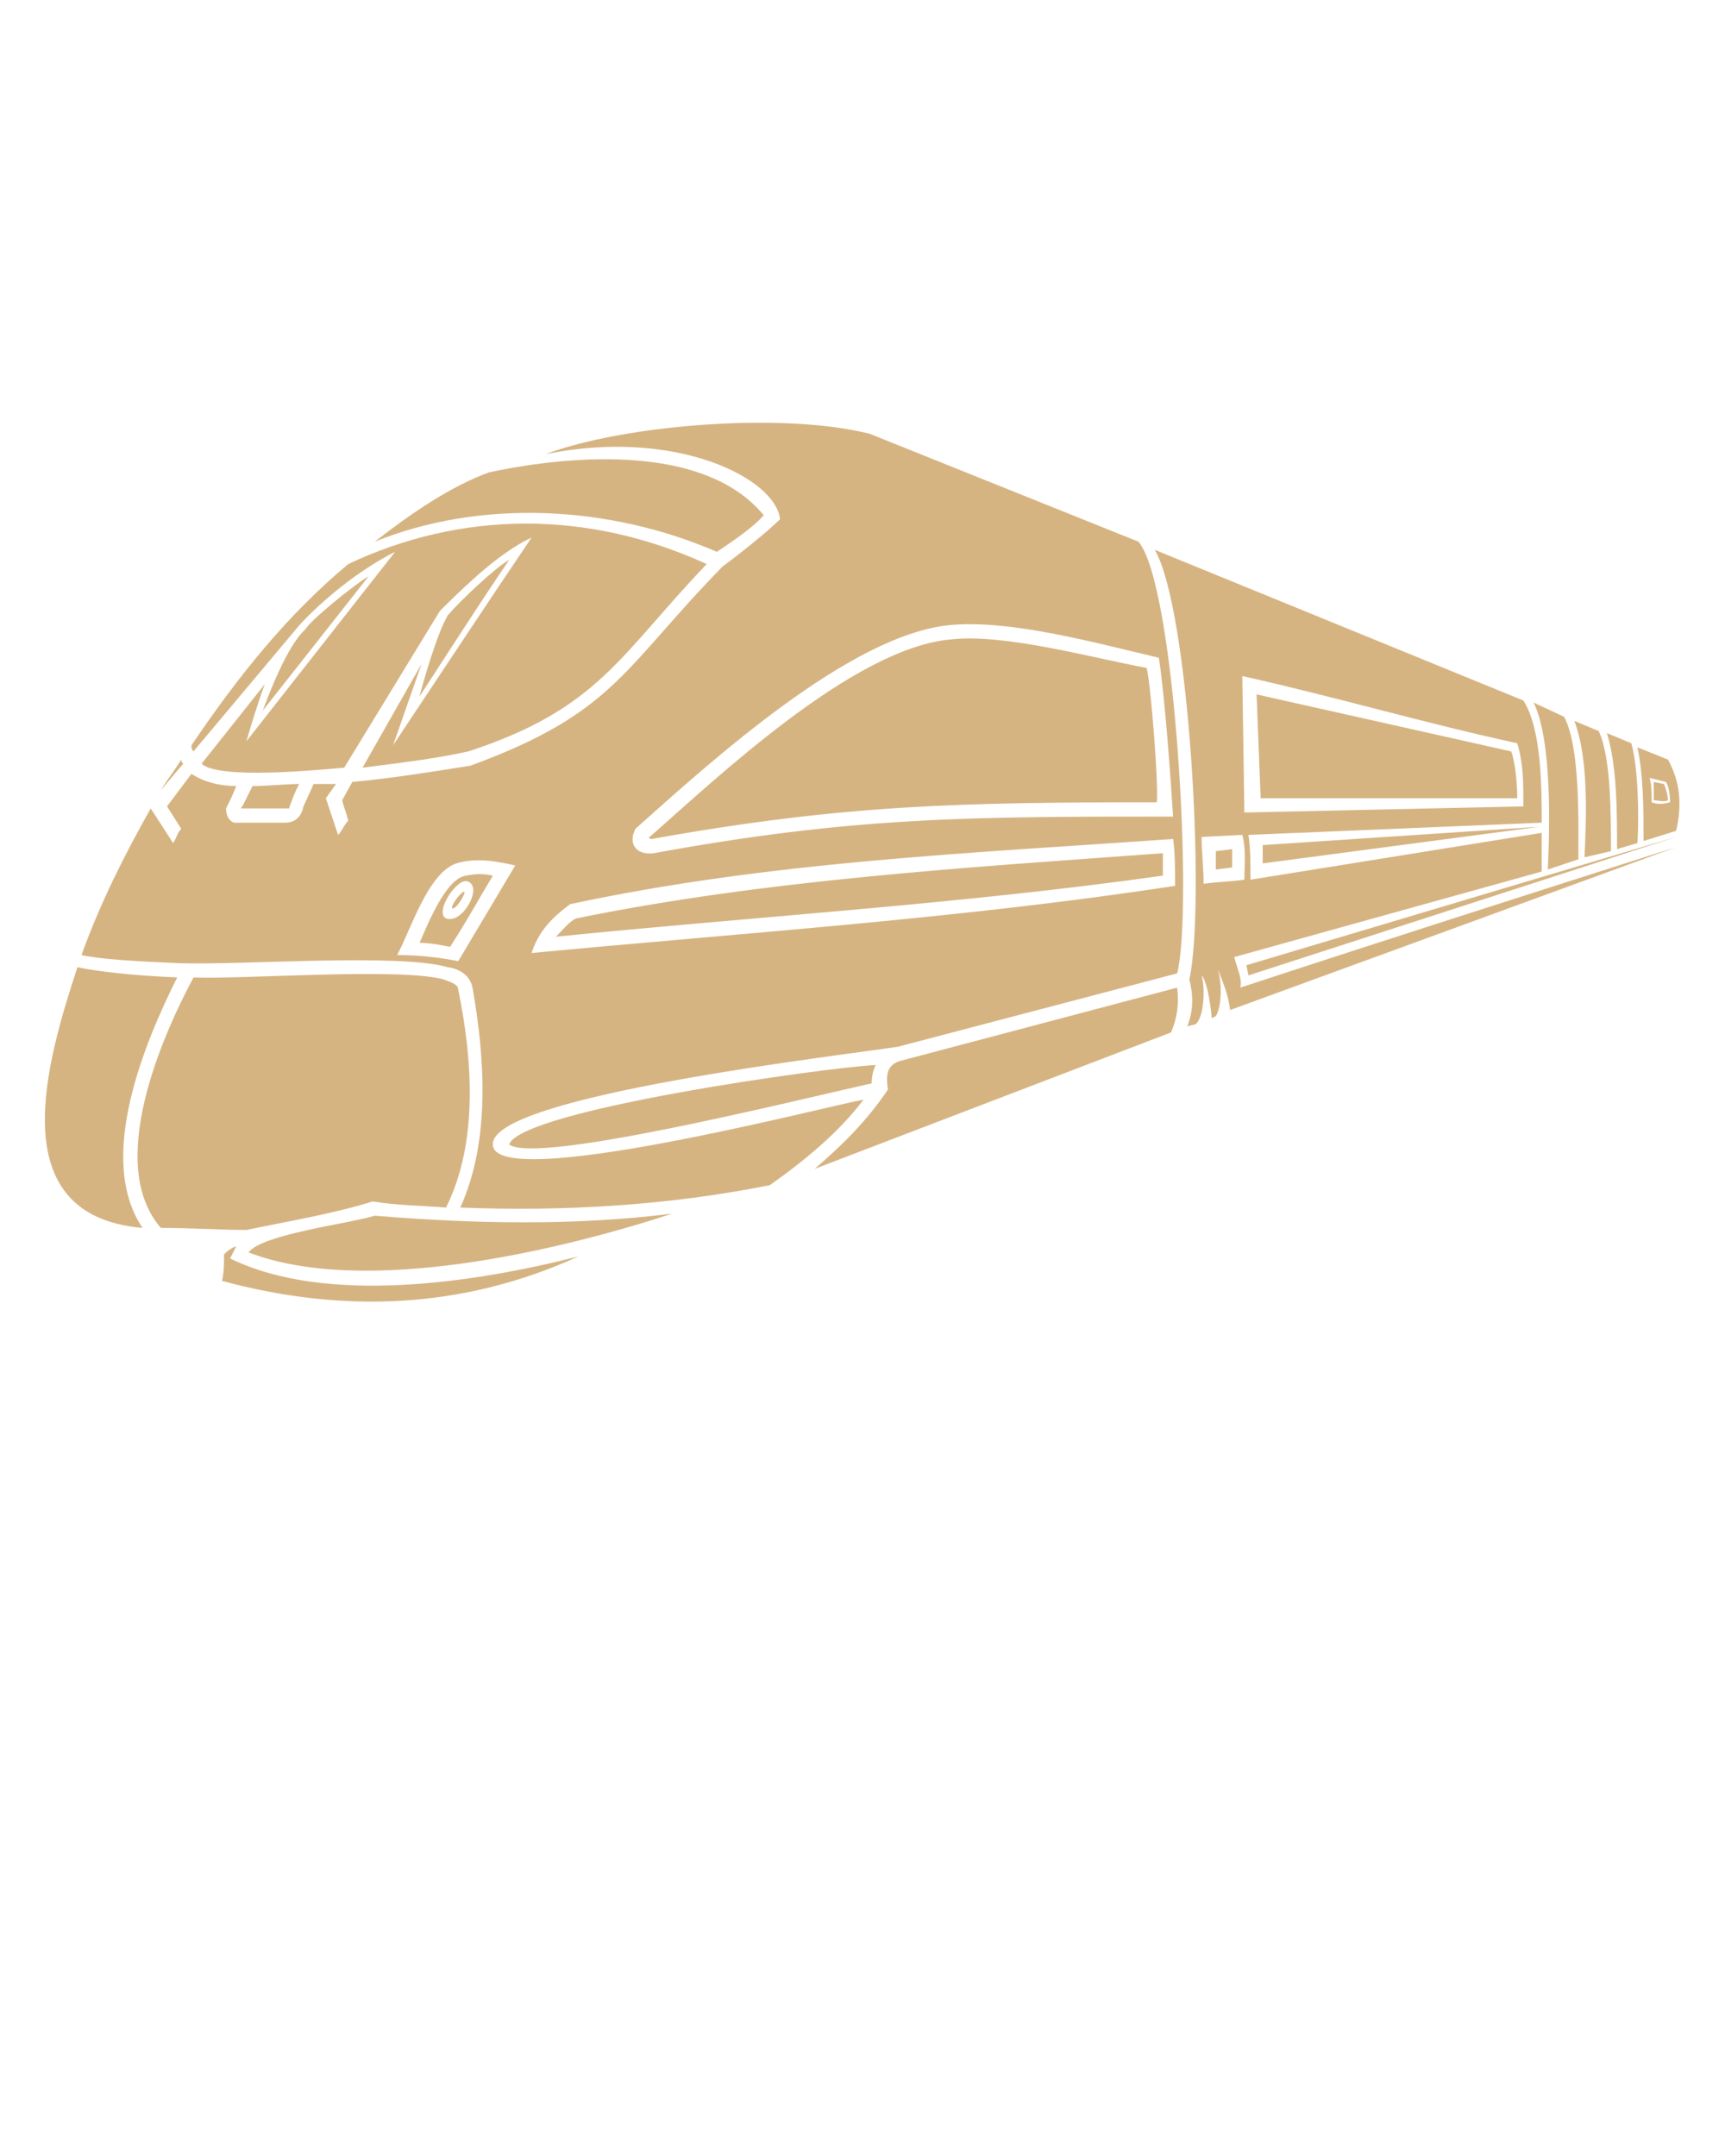 <svg xmlns="http://www.w3.org/2000/svg" xmlns:xlink="http://www.w3.org/1999/xlink" xml:space="preserve" version="1.1" style="shape-rendering:geometricPrecision;text-rendering:geometricPrecision;image-rendering:optimizeQuality;" viewBox="0 0 847 1058.75" x="0px" y="0px" fill-rule="evenodd" clip-rule="evenodd"><defs><style type="text/css">
   
    .fil0 {fill:black;fill-rule:nonzero}
   
  </style></defs><g><path class="fil0" d="M222 446c2,1 7,-8 6,-8 -1,-1 -7,7 -6,8zm337 -180l-132 -53c-44,-11 -122,-4 -159,10 64,-13 113,12 115,32 -6,6 -21,18 -28,23 -49,50 -53,72 -124,98 -19,3 -37,6 -58,8l-5 9c1,4 2,6 3,10 -2,2 -3,5 -5,7l-6 -18 5 -7c-4,0 -7,0 -11,0l-5 11c-1,5 -4,8 -9,8 -2,0 -25,0 -25,0 -3,-1 -4,-4 -4,-7 2,-4 3,-6 5,-11 -8,0 -16,-2 -22,-6l-12 16 7 11c-2,2 -2,4 -4,7l-11 -17c-13,23 -25,47 -34,72 9,2 25,3 48,4 32,1 108,-5 132,2 7,1 11,5 12,10 6,34 9,75 -6,108 51,2 102,-1 152,-11 17,-12 34,-26 46,-42 -17,3 -182,46 -182,22 -1,-24 174,-44 199,-48l137 -36c8,-31 -1,-191 -19,-212zm-364 203c7,-13 15,-40 29,-45 10,-3 20,-1 29,1l-28 47c-10,-2 -20,-3 -30,-3zm66 -1c3,-9 8,-16 19,-24 98,-21 197,-25 296,-32 1,6 1,17 1,23 -104,16 -211,23 -316,33zm205 -161c30,-3 73,9 103,16 3,19 6,62 7,78 -99,0 -157,0 -255,18 -8,1 -13,-4 -9,-12 37,-33 105,-95 154,-100zm-136 289c-48,6 -97,5 -146,1 -13,4 -55,9 -62,18 57,22 153,-1 208,-19zm489 -223l-15 -6c3,14 3,31 3,46l16 -5c3,-13 2,-24 -4,-35zm-8 21c0,-5 0,-8 -1,-12l8 2c2,3 2,9 2,10 -4,1 -6,1 -9,0zm-10 -29l-12 -5c5,16 5,39 5,57l10 -3c1,-16 0,-39 -3,-49zm-16 -6l-12 -5c7,18 6,47 5,67l13 -3c0,-19 0,-46 -6,-59zm-17 -7l-15 -7c9,18 8,61 7,82l15 -5c0,-18 1,-55 -7,-70zm-20 -8l-181 -74c17,29 25,174 17,211 2,8 2,15 -1,23l4 -1c4,-3 5,-17 3,-24 2,2 4,10 5,21l2 -1c3,-5 3,-16 1,-23 3,8 5,12 6,20l219 -80c-72,23 -141,45 -214,69 1,-4 -1,-8 -3,-15l151 -42c0,-6 0,-14 0,-19l-143 23c0,-9 0,-15 -1,-22l144 -6c0,-17 0,-46 -9,-60zm-158 67l20 -1c2,8 1,14 1,22 -7,1 -13,1 -20,2 0,-7 -1,-16 -1,-23zm158 -15l-137 3 -1 -67c45,10 89,23 135,33 3,10 3,19 3,31zm-508 -164c-19,7 -38,20 -56,34 52,-21 115,-18 168,5 6,-4 18,-12 23,-18 -33,-40 -112,-26 -135,-21zm-146 134c0,1 0,2 1,3l52 -62c11,-12 29,-27 47,-36l-73 93c2,-7 6,-20 9,-28l-31 39c8,8 58,3 70,2l47 -77c14,-14 30,-29 45,-36 -23,34 -46,69 -68,102l14 -40 -29 51c15,-2 34,-4 52,-8 64,-21 74,-47 117,-92 -59,-27 -121,-26 -176,0 -30,25 -54,55 -77,89zm-5 7c-3,5 -7,10 -10,15l11 -13c-1,-1 -1,-1 -1,-2zm-51 102c-15,46 -38,122 32,128 -23,-34 1,-91 17,-123 -23,-1 -39,-3 -49,-5zm41 128c15,0 30,1 42,1 19,-4 43,-8 62,-14 12,2 24,2 36,3 16,-32 13,-73 6,-107 0,-3 -5,-4 -7,-5 -22,-6 -98,0 -123,-1 -16,30 -43,92 -16,123zm321 -29l175 -67c3,-7 4,-14 3,-22l-136 36c-7,2 -7,8 -6,14 -10,15 -22,27 -36,39zm-258 -177c0,-1 4,-11 5,-12 -7,0 -15,1 -23,1l-5 10c-1,1 -1,1 0,1 6,0 18,0 22,0 0,0 0,0 1,0zm426 -3c1,-8 -3,-59 -5,-66 -27,-5 -70,-17 -96,-14 -48,4 -116,69 -148,97 -1,0 0,1 1,1 95,-17 152,-18 248,-18zm177 -2c0,-7 -1,-18 -3,-23l-125 -28 2 51 126 0zm78 19l-211 63 1 5 210 -68zm-395 121c0,-4 1,-7 2,-9 -23,1 -174,22 -180,39 13,10 138,-21 178,-30zm384 -139c2,0 5,1 7,0 0,-2 -1,-6 -2,-8l-5 -1c0,2 0,6 0,9zm-662 -84c-9,8 -18,32 -21,40l52 -66c-7,4 -29,22 -31,26zm100 -34c-6,3 -24,20 -30,27 -5,8 -12,32 -14,40 15,-23 29,-45 44,-67zm33 176c-3,1 -7,6 -10,9 99,-10 199,-16 298,-30 0,-3 0,-8 0,-11 -96,7 -195,13 -288,32zm322 -25c0,-2 0,-6 0,-9l-8 1 0 9 8 -1zm151 -20l-136 9c0,3 0,6 0,9l136 -18zm-472 211c-51,13 -124,24 -171,1 1,-2 2,-4 3,-6 -3,1 -5,3 -6,4 0,5 0,9 -1,13 59,16 118,14 175,-12zm-78 -154c5,0 10,1 15,2 9,-14 12,-20 21,-35 -5,-1 -8,-1 -13,0 -10,1 -19,24 -23,33zm24 -30c7,3 -3,21 -11,18 -6,-3 6,-21 11,-18z" style="fill: rgb(214,180,130);"/></g></svg>